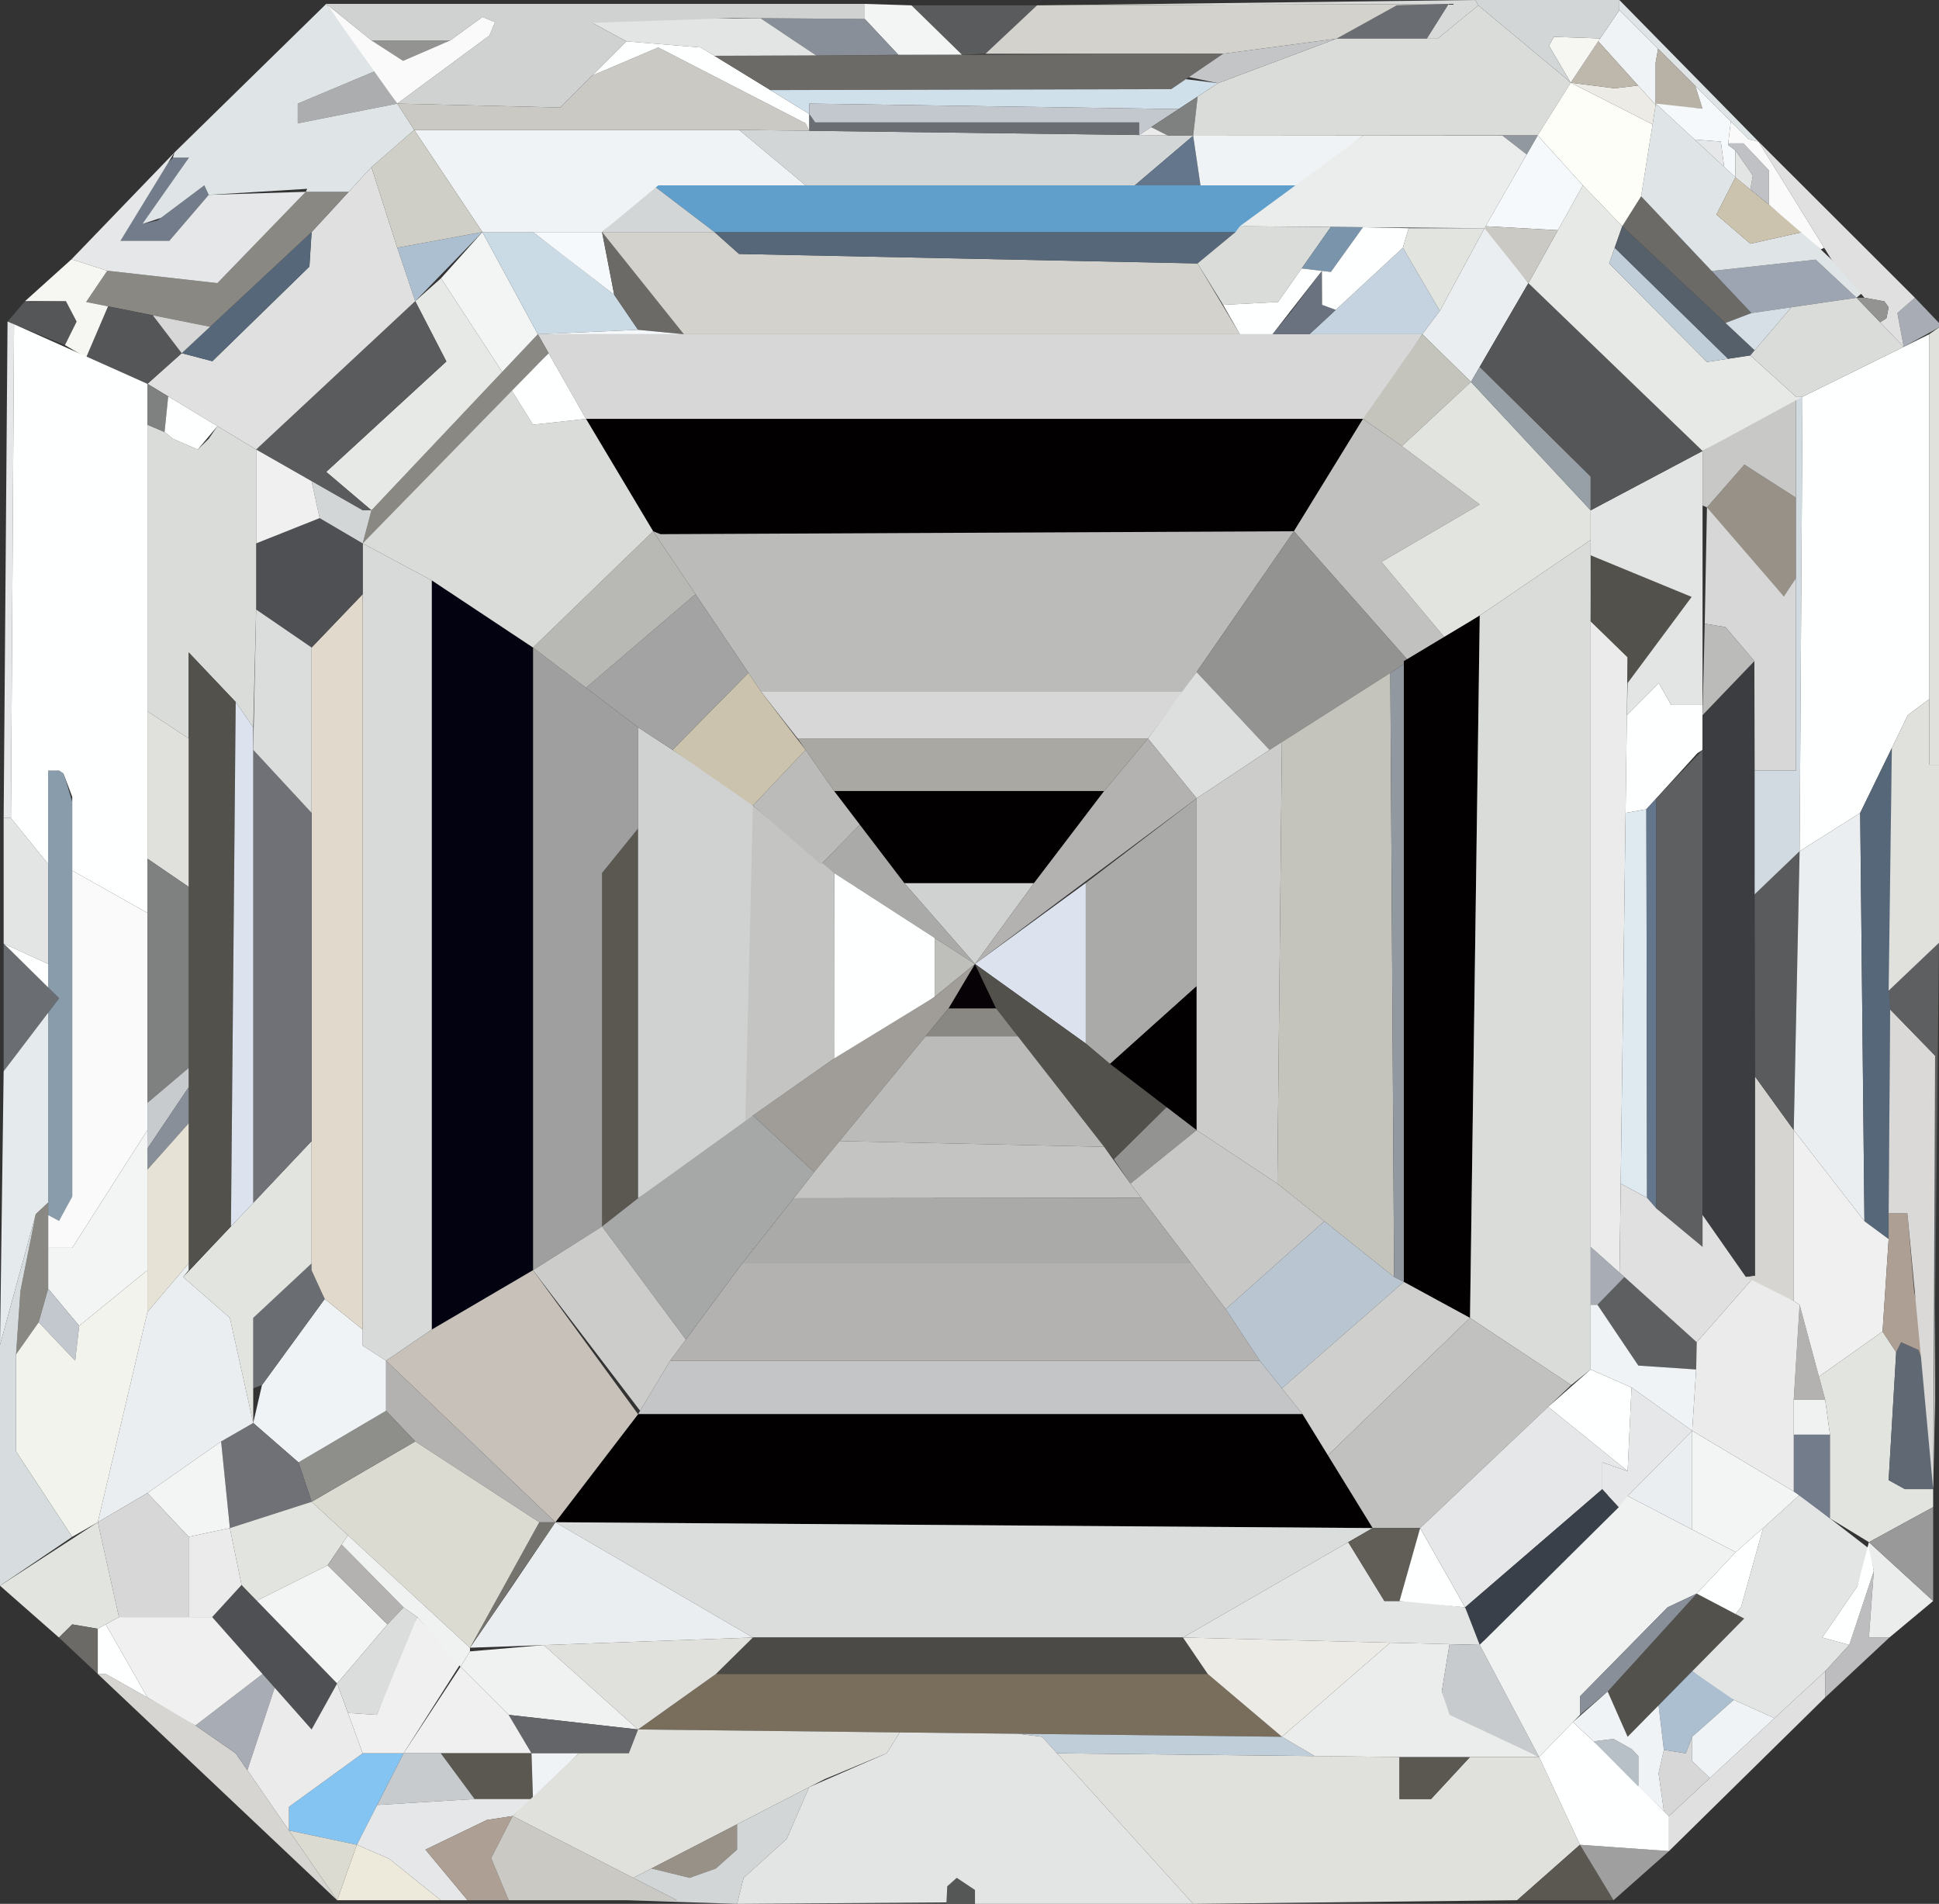 <svg id="Layer_1" data-name="Layer 1" xmlns="http://www.w3.org/2000/svg" viewBox="0 0 452.652 444.474"><rect x="0" y="0" width="452.652" height="444.474" fill="#333333" stroke="none"/><title>hatch_brilliance_asscher_cut_vector</title><polygon points="86.714 9.427 94.097 14.197 105.113 9.427 86.714 9.427" style="fill:#939492"/><polygon points="212.782 1.249 242.084 1.249 230.045 12.55 224.594 12.797 212.782 1.249" style="fill:#595b5c"/><polygon points="344.415 0 345.097 1.249 335.613 9.029 333.058 9.029 338.168 0.909 242.084 1.249 344.415 0" style="fill:#d8dad9"/><polygon points="312.018 9.029 333.058 9.029 338.168 0.909 326.073 1.249 312.018 9.029" style="fill:#6a6d71"/><polygon points="242.084 1.249 338.168 0.909 326.073 1.249 312.018 9.029 285.527 12.55 230.045 12.55 242.084 1.249" style="fill:#d3d2cc"/><polygon points="201.879 0.909 212.782 1.249 224.594 12.797 209.716 12.797 201.879 4.429 201.879 0.909" style="fill:#f3f5f5"/><polygon points="177.516 4.248 201.879 4.429 209.716 12.797 190.635 13.004 177.516 4.248" style="fill:#888f98"/><polygon points="138.277 5.338 146.227 9.654 163.591 11.074 166.784 13.031 190.635 13.004 177.516 4.248 139.015 4.515 138.277 5.338" style="fill:#e3e4e4"/><polygon points="227.604 225.048 211.078 206.138 241.403 206.138 227.604 225.048" style="fill:#d0d2d2"/><polygon points="211.078 206.138 194.724 184.672 257.758 184.672 241.403 206.138 211.078 206.138" style="fill:#030001"/><polygon points="194.724 184.672 186.206 172.406 267.979 172.406 257.758 184.672 194.724 184.672" style="fill:#a9a8a2"/><polygon points="186.206 172.406 177.688 161.503 276.157 161.503 267.979 172.406 186.206 172.406" style="fill:#d7d7d7"/><polygon points="177.688 161.503 152.474 124.023 302.052 124.023 276.157 161.503 177.688 161.503" style="fill:#bbbbba"/><polygon points="152.474 124.023 136.801 97.788 319.088 97.788 302.052 124.023 154.178 124.705 152.474 124.023" style="fill:#030001"/><polygon points="136.801 97.788 125.557 78.026 332.035 78.026 319.088 97.788 136.801 97.788" style="fill:#d7d7d7"/><polygon points="227.604 225.048 221.414 235.44 232.544 235.44 227.604 225.048" style="fill:#070205"/><polygon points="227.604 225.048 211.078 206.138 200.712 192.532 191.657 201.822 227.604 225.048" style="fill:#aaaaa9"/><polygon points="227.604 225.048 218.219 218.984 218.219 232.714 227.604 225.048" style="fill:#bebfbb"/><polygon points="218.219 218.984 194.724 203.803 194.724 248.388 218.219 232.714 218.219 218.984" style="fill:#feffff"/><polygon points="227.604 225.048 221.414 235.44 190.067 273.601 175.757 260.427 194.837 247.025 218.219 232.714 227.604 225.048" style="fill:#a09d98"/><polygon points="194.724 203.803 171.668 184.672 173.94 263.834 175.757 260.427 194.837 247.025 194.724 203.803" style="fill:#c4c5c2"/><polygon points="148.953 193.418 140.549 203.803 140.549 286.322 148.953 279.734 148.953 195.405 148.953 193.418" style="fill:#5a5851"/><polygon points="148.953 193.418 148.953 169.794 124.421 151.168 124.421 296.543 140.549 286.322 140.549 203.803 148.953 193.418" style="fill:#9e9f9e"/><polygon points="124.421 151.168 100.797 135.495 100.797 310.399 124.421 296.543 124.421 151.168" style="fill:#020210"/><polygon points="191.657 201.822 175.757 188.065 188.053 175.067 194.724 184.672 200.712 192.532 191.657 201.822" style="fill:#bbbbba"/><polygon points="173.94 263.834 148.953 279.734 148.953 169.794 157.003 175.067 171.668 184.672 175.757 188.065 173.94 263.834" style="fill:#d0d2d2"/><polygon points="188.053 175.067 177.688 161.503 174.715 157.085 157.003 175.067 175.757 188.065 188.053 175.067" style="fill:#ccc3ae"/><polygon points="157.003 175.067 148.953 169.794 136.801 160.567 162.355 138.711 174.715 157.085 157.003 175.067" style="fill:#a2a3a2"/><polygon points="124.421 151.168 136.801 160.567 162.355 138.711 152.474 124.023 124.421 151.168" style="fill:#b8b8b4"/><polygon points="124.421 151.168 152.474 124.023 136.801 97.788 124.421 99.151 119.197 90.746 88.077 122.32 84.67 126.863 100.797 135.495 124.421 151.168" style="fill:#dadcda"/><polygon points="124.421 99.151 136.801 97.788 128.078 82.458 119.197 90.746 124.421 99.151" style="fill:#feffff"/><polygon points="84.67 126.863 86.714 119.14 125.557 78.026 128.078 82.458 84.67 126.863" style="fill:#8a8882"/><polygon points="86.714 119.14 76.152 110.167 104.205 84.386 96.936 70.303 102.955 64.965 117.234 86.835 86.714 119.14" style="fill:#e7e9e7"/><polygon points="96.936 70.303 59.797 104.943 84.67 119.14 86.714 119.14 76.152 110.167 104.205 84.386 96.936 70.303" style="fill:#595b5c"/><polygon points="117.234 86.835 125.557 78.026 112.609 54.175 102.955 64.965 117.234 86.835" style="fill:#f3f5f5"/><polygon points="125.557 78.026 148.953 77.004 143.388 68.826 130.668 58.945 124.421 54.175 112.609 54.175 125.557 78.026" style="fill:#cadbe5"/><polygon points="124.421 54.175 140.549 54.175 143.388 68.826 124.421 54.175" style="fill:#f5f9fb"/><polygon points="140.549 54.175 159.629 78.026 148.953 77.004 143.388 68.826 140.549 54.175" style="fill:#6c6a66"/><polygon points="140.549 54.175 166.784 54.175 172.528 59.286 279.564 61.501 289.445 78.026 159.629 78.026 140.549 54.175" style="fill:#d3d2cc"/><polygon points="166.784 54.175 172.528 59.286 279.564 61.501 288.423 54.175 166.784 54.175" style="fill:#556778"/><polygon points="166.784 54.175 152.474 43.272 303.869 43.272 288.423 54.175 166.784 54.175" style="fill:#609fcb"/><polygon points="264.913 43.272 278.542 31.687 172.528 30.324 188.053 43.272 264.913 43.272" style="fill:#d3d6d7"/><polygon points="140.549 54.175 166.784 54.175 152.474 43.272 140.549 54.175" style="fill:#d3d6d7"/><polygon points="188.053 43.272 172.528 30.324 96.693 30.324 112.609 54.175 124.421 54.175 140.549 54.175 153.666 43.272 188.053 43.272" style="fill:#eff3f5"/><polygon points="278.542 31.687 264.913 43.272 280.245 43.272 278.542 31.687" style="fill:#63768c"/><polygon points="278.542 31.687 318.179 31.687 303.869 43.272 280.245 43.272 278.542 31.687" style="fill:#eff3f5"/><polygon points="332.035 78.026 336.124 72.574 327.492 57.838 305.686 78.026 332.035 78.026" style="fill:#c4d3df"/><polygon points="332.035 78.026 343.393 89.156 356.795 66.1 346.8 52.812 336.124 72.574 332.035 78.026" style="fill:#ebeef0"/><polygon points="343.393 89.156 332.035 78.026 318.179 97.788 327.265 104.148 343.393 89.156" style="fill:#c4c4bd"/><polygon points="327.265 104.148 318.179 97.788 302.052 124.023 328.855 154.348 337.487 149.123 322.495 131.179 345.437 117.777 327.265 104.148" style="fill:#c1c1bf"/><polygon points="337.487 149.123 371.332 126.068 371.332 119.14 343.393 89.156 327.265 104.148 345.437 117.777 322.495 131.179 337.487 149.123" style="fill:#e2e4e0"/><polygon points="302.052 124.023 328.855 154.348 296.373 175.067 279.345 156.889 302.052 124.023" style="fill:#939492"/><polygon points="296.373 175.067 279.345 186.376 267.979 172.406 279.345 156.889 296.373 175.067" style="fill:#dcdfde"/><polygon points="267.979 172.406 279.345 186.376 227.604 225.048 241.403 206.138 257.758 184.672 267.979 172.406" style="fill:#b4b2b0"/><polygon points="253.474 206.138 253.474 243.618 227.604 225.048 253.474 206.138" style="fill:#dce3ee"/><polygon points="253.474 206.138 253.474 243.618 259.121 248.388 279.345 230.244 279.345 186.376 253.474 206.138" style="fill:#aaaaa9"/><polygon points="279.345 230.244 279.345 263.834 259.121 248.388 279.345 230.244" style="fill:#030001"/><polyline points="227.604 225.048 232.544 235.44 260.029 270.648 272.338 258.483 259.121 248.388 253.474 243.618 228.72 225.849" style="fill:#53514c"/><polygon points="279.345 186.376 279.345 263.834 298.19 276.327 299.259 173.226 296.373 175.067 279.345 186.376" style="fill:#cccdcb"/><polygon points="299.259 173.226 298.19 276.327 325.448 298.133 324.565 157.085 299.259 173.226" style="fill:#c4c4bd"/><polygon points="327.72 154.348 327.72 299.269 325.448 298.133 324.565 157.085 328.855 154.348 327.72 154.348" style="fill:#91989f"/><polygon points="327.72 154.348 345.437 143.708 343.166 307.674 327.72 299.269 327.72 154.348" style="fill:#030001"/><polygon points="345.437 143.708 371.332 126.068 371.332 319.713 366.789 323.347 343.166 307.674 345.437 143.708" style="fill:#dadcda"/><polygon points="260.029 270.648 263.891 276.327 279.345 263.834 272.338 258.483 260.029 270.648" style="fill:#939492"/><polygon points="263.891 276.327 286.151 305.629 309.16 285.103 298.19 276.327 279.345 263.834 263.891 276.327" style="fill:#c8c8c7"/><polygon points="232.544 235.44 221.414 235.44 216.078 241.936 237.615 241.936 232.544 235.44" style="fill:#8a8882"/><polygon points="216.078 241.936 195.992 266.389 257.758 267.739 237.615 241.936 216.078 241.936" style="fill:#bbbbba"/><polygon points="195.992 266.389 190.067 273.601 185.297 279.734 266.409 279.642 263.891 276.327 257.758 267.739 195.992 266.389" style="fill:#c4c5c2"/><polygon points="185.297 279.734 173.258 294.953 278.041 294.953 266.409 279.642 185.297 279.734" style="fill:#aaaaa9"/><polygon points="173.258 294.953 156.449 317.668 294.102 317.668 286.151 305.629 278.041 294.953 173.258 294.953" style="fill:#b4b2b0"/><polygon points="156.449 317.668 148.953 330.161 304.096 330.161 294.102 317.668 156.449 317.668" style="fill:#c3c5c6"/><polygon points="148.953 330.161 129.645 355.375 320.451 356.738 304.096 330.161 148.953 330.161" style="fill:#030001"/><polygon points="100.797 135.495 84.67 126.863 84.67 314.147 90.121 317.668 100.797 310.399 100.797 135.495" style="fill:#d8dad9"/><polygon points="175.757 260.427 148.953 279.734 140.549 286.322 160.108 312.723 173.258 294.953 185.297 279.734 190.067 273.601 175.757 260.427" style="fill:#a6a7a7"/><polygon points="294.102 317.668 299.259 324.115 327.72 299.269 325.448 298.133 309.16 285.103 286.151 305.629 294.102 317.668" style="fill:#b9c6d1"/><polygon points="327.72 299.269 299.259 324.115 304.096 330.161 309.992 339.743 343.166 307.674 327.72 299.269" style="fill:#cfd0ce"/><polygon points="343.166 307.674 309.992 339.743 320.451 356.738 331.524 356.738 366.789 323.347 343.166 307.674" style="fill:#c1c1bf"/><polygon points="140.549 286.322 124.421 296.543 149.434 329.36 156.449 317.668 160.108 312.723 140.549 286.322" style="fill:#cccdcb"/><polygon points="124.421 296.543 100.797 310.399 90.121 317.668 129.645 355.375 148.953 330.161 124.421 296.543" style="fill:#c7c1b9"/><polygon points="129.645 355.375 175.757 382.292 276.157 382.292 320.451 356.738 129.645 355.375" style="fill:#dbdddd"/><polygon points="175.757 382.292 167.125 390.81 281.949 390.81 276.157 382.292 175.757 382.292" style="fill:#4c4a46"/><polygon points="167.125 390.81 148.953 403.758 299.259 405.461 281.949 390.81 167.125 390.81" style="fill:#796d5c"/><polygon points="129.645 355.375 119.537 370.367 109.713 384.677 175.757 382.292 129.645 355.375" style="fill:#ebeef0"/><polygon points="175.757 382.292 126.928 384.056 148.953 403.758 167.125 390.81 175.757 382.292" style="fill:#e0e0dc"/><polygon points="129.645 355.375 125.897 355.375 109.713 384.677 129.645 355.375" style="fill:#74736e"/><polygon points="148.953 403.758 126.928 384.056 109.713 385.529 107.498 389.107 118.742 400.351 148.953 403.758" style="fill:#f0f2f2"/><polygon points="148.953 403.758 118.742 400.351 124.08 409.323 146.795 409.323 148.953 403.758" style="fill:#636568"/><polygon points="125.897 355.375 129.645 355.375 90.121 317.668 90.121 329.36 96.936 336.522 125.897 355.375" style="fill:#b4b2b0"/><polygon points="125.897 355.375 96.936 336.522 72.745 350.605 109.713 384.677 125.897 355.375" style="fill:#dcdbd2"/><polygon points="96.936 336.522 90.121 329.36 69.678 341.405 72.745 350.605 96.936 336.522" style="fill:#8e8e8b"/><polygon points="90.121 329.36 90.121 317.668 84.67 314.147 84.67 310.399 75.811 303.244 61.16 323.347 59.116 332.206 69.678 341.405 90.121 329.36" style="fill:#eff3f5"/><polygon points="72.745 350.605 69.678 341.405 59.116 332.206 51.62 336.522 53.664 356.738 72.745 350.605" style="fill:#707176"/><polygon points="53.664 356.738 56.39 370.026 59.116 374.115 76.493 365.426 81.227 358.423 72.745 350.605 53.664 356.738" style="fill:#e2e4e0"/><polygon points="59.116 324.115 59.116 307.674 72.745 294.953 75.811 303.244 61.16 323.347 59.116 324.115" style="fill:#6a6d71"/><polygon points="72.745 266.389 72.745 294.953 59.116 307.674 59.116 324.115 59.116 332.206 53.664 307.674 42.761 298.133 72.745 266.389" style="fill:#e2e4e0"/><polygon points="72.745 294.953 72.745 189.783 72.745 151.168 84.67 138.711 84.67 310.399 75.811 303.244 72.745 296.543 72.745 294.953" style="fill:#e0d9cc"/><polygon points="72.745 266.389 59.116 280.818 59.116 175.067 72.745 189.783 72.745 266.389" style="fill:#707176"/><polygon points="72.745 151.168 59.797 142.295 59.797 126.863 74.619 120.957 84.67 126.863 84.67 138.711 72.745 151.168" style="fill:#4e5054"/><polygon points="72.745 189.783 59.116 175.067 59.797 142.295 72.745 151.168 72.745 189.783" style="fill:#dbdddd"/><polygon points="84.67 126.863 86.714 119.14 84.67 119.14 72.745 112.333 74.619 120.957 84.67 126.863" style="fill:#d3d6d7"/><polygon points="74.619 120.957 72.745 112.333 59.797 104.943 59.797 126.863 74.619 120.957" style="fill:#eff0ef"/><polygon points="96.936 70.303 112.609 54.175 92.734 57.838 96.936 70.303" style="fill:#abbfd0"/><polygon points="59.797 104.943 34.413 89.61 42.42 82.458 49.575 84.329 72.233 62.239 72.745 54.175 86.714 39.013 92.734 57.838 96.936 70.303 59.797 104.943" style="fill:#dfe0df"/><polygon points="92.734 57.838 112.609 54.175 96.693 30.324 86.714 39.013 92.734 57.838" style="fill:#cfcec7"/><polygon points="42.42 82.458 49.575 84.329 72.233 62.239 72.745 54.175 42.42 82.458" style="fill:#556778"/><polygon points="81.403 44.778 72.745 54.175 49.04 76.284 20.103 70.505 25.043 63.204 50.753 66.1 71.382 44.778 81.403 44.778" style="fill:#8a8882"/><polygon points="92.734 24.191 87.736 16.525 69.508 24.191 69.508 28.791 92.734 24.191" style="fill:#acadae"/><polygon points="44.124 36.798 40.376 36.798 28.11 49.575 28.11 56.219 39.524 56.219 48.724 45.487 47.701 43.272 36.798 51.449 33.221 52.301 42.42 39.865 44.124 36.798" style="fill:#727c8a"/><polygon points="25.043 63.204 16.695 60.531 27.666 49.147 39.957 36.394 40.717 35.606 28.11 56.219 39.524 56.219 48.724 45.487 71.382 44.778 50.753 66.1 25.043 63.204" style="fill:#e5e7e8"/><polygon points="40.717 35.606 40.376 36.798 44.124 36.798 33.221 52.301 37.593 50.853 47.701 43.272 48.724 45.487 71.722 44.081 71.382 44.778 81.403 44.778 86.714 39.013 96.693 30.324 92.734 24.191 69.508 28.791 69.508 24.191 87.736 16.525 76.152 0.909 40.717 35.606" style="fill:#dfe5e7"/><polygon points="20.103 83.477 34.413 89.61 42.42 82.458 35.67 73.614 25.219 71.527 20.103 83.477" style="fill:#545657"/><polygon points="1.76 75.073 15.162 80.569 17.888 75.073 15.389 70.303 6.985 70.505 5.849 70.303 1.76 75.073" style="fill:#545657"/><polygon points="5.849 70.303 15.389 70.303 17.888 75.073 15.162 80.569 20.103 83.477 25.219 71.527 20.103 70.505 25.043 63.204 16.695 60.531 5.849 70.303" style="fill:#f6f6f2"/><polygon points="35.67 73.614 42.42 82.458 49.04 76.284 35.67 73.614" style="fill:#d7d7d7"/><polygon points="76.152 0.909 86.714 9.427 105.113 9.427 112.609 3.975 115.562 5.168 114.256 8.291 92.734 24.191 130.781 25.1 146.227 9.654 138.277 5.338 171.441 4.202 201.879 4.429 201.879 0.909 76.152 0.909" style="fill:#d0d2d2"/><polygon points="76.152 0.909 86.714 9.427 94.097 14.197 105.113 9.427 112.609 3.975 115.562 5.168 114.256 8.291 92.734 24.191 76.152 0.909" style="fill:#f9faf9"/><polygon points="92.734 24.191 130.781 25.1 138.249 17.632 153.666 11.074 188.053 28.791 188.933 30.535 172.528 30.324 96.693 30.324 92.734 24.191" style="fill:#cac9c4"/><polygon points="146.227 9.654 138.249 17.632 153.666 11.074 188.053 28.791 188.933 30.535 188.933 26.605 163.591 11.074 146.227 9.654" style="fill:#feffff"/><polygon points="188.933 30.535 188.933 26.605 190.294 28.57 265.935 28.57 265.935 31.525 188.933 30.535" style="fill:#6a6d71"/><polygon points="166.784 13.031 285.527 12.55 273.431 20.804 179.841 21.032 166.784 13.031" style="fill:#6c6a66"/><polygon points="179.841 21.032 188.933 26.605 188.933 24.191 275.135 25.469 284.334 19.421 276.833 18.483 273.431 20.804 179.841 21.032" style="fill:#d0e0ea"/><polygon points="188.933 26.605 190.294 28.57 265.935 28.57 265.935 31.525 275.135 25.469 188.933 24.191 188.933 26.605" style="fill:#c2c8ce"/><polygon points="268.728 29.686 272.579 31.611 278.542 31.687 279.584 22.544 268.728 29.686" style="fill:#7f8080"/><polygon points="268.728 29.686 265.935 31.525 272.579 31.611 268.728 29.686" style="fill:#eaebea"/><polygon points="278.542 31.687 279.584 22.544 284.334 19.421 312.018 9.029 335.613 9.029 345.097 1.249 365.767 18.483 366.676 19.308 358.953 31.611 278.542 31.687" style="fill:#dadcda"/><polygon points="125.557 78.026 159.629 78.026 148.953 77.004 125.557 78.026" style="fill:#f5f9fb"/><polygon points="1.76 75.073 0.852 190.976 2.555 190.976 3.283 75.697 1.76 75.073" style="fill:#e5e7e8"/><polygon points="0.852 190.976 0.852 220.278 11.244 225.048 11.244 201.709 2.555 190.976 0.852 190.976" style="fill:#e3e4e4"/><polygon points="0.852 220.278 0.852 250.091 13.799 233.055 0.852 220.278" style="fill:#6a6d71"/><polygon points="11.244 179.902 11.244 201.709 11.244 225.048 11.244 230.533 13.799 233.055 11.244 236.418 11.244 283.653 13.799 285.016 16.866 280.818 16.866 279.394 16.866 187.228 15.503 182.628 14.821 180.584 13.799 179.902 11.244 179.902" style="fill:#889cac"/><polygon points="34.413 89.61 3.283 75.697 2.555 190.976 11.244 201.709 11.244 179.902 13.799 179.902 14.821 180.584 16.866 186.035 16.866 203.242 34.413 213.123 34.413 89.61" style="fill:#feffff"/><polygon points="0.852 220.278 11.244 230.533 11.244 225.048 0.852 220.278" style="fill:#feffff"/><polygon points="34.413 213.123 16.866 203.242 16.866 279.394 13.799 285.016 11.244 283.653 11.244 291.319 16.866 291.319 34.413 263.834 34.413 213.123" style="fill:#f9faf9"/><polygon points="34.413 99.151 38.417 100.854 40.376 102.444 46.168 104.943 48.724 102.444 50.753 99.48 59.797 104.943 59.797 126.863 59.797 142.295 59.116 169.794 55.027 163.888 44.039 152.304 44.039 172.406 34.413 166.039 34.413 99.151" style="fill:#dadcda"/><polygon points="44.039 152.304 55.027 163.888 53.917 286.322 44.039 296.543 44.039 152.304" style="fill:#53514c"/><polygon points="55.027 163.888 59.116 169.794 59.116 175.067 59.116 280.818 53.917 286.322 55.027 163.888" style="fill:#dce3ee"/><polygon points="44.039 172.406 34.413 166.039 34.413 200.459 44.039 207.047 44.039 172.406" style="fill:#e0e0dc"/><polygon points="44.039 207.047 34.413 200.459 34.413 257.474 44.039 249.325 44.039 207.047" style="fill:#7f8080"/><polygon points="44.039 249.325 34.413 257.474 34.413 263.834 34.413 268.15 44.039 253.839 44.039 249.325" style="fill:#c8cbce"/><polygon points="44.039 253.839 34.413 268.15 34.413 273.061 44.039 262.244 44.039 253.839" style="fill:#888f98"/><polygon points="34.413 273.061 34.413 306.311 44.039 294.953 44.039 262.244 34.413 273.061" style="fill:#e6e2d6"/><polygon points="44.039 294.953 44.039 296.543 42.761 298.133 53.664 307.674 59.116 332.206 51.62 336.522 34.413 348.561 22.829 355.375 34.413 306.311 44.039 294.953" style="fill:#ebeef0"/><polygon points="34.413 263.834 16.866 291.319 11.244 291.319 11.244 300.859 18.484 309.534 34.413 296.543 34.413 263.834" style="fill:#f3f5f5"/><polygon points="11.244 236.418 0.852 250.091 0 313.977 8.348 283.482 11.244 280.756 11.244 236.418" style="fill:#e5ebed"/><polygon points="11.244 280.756 8.348 283.482 4.77 301.37 3.748 316.192 9.029 308.696 11.244 300.859 11.244 291.319 11.244 283.653 11.244 280.756" style="fill:#8a8882"/><polygon points="9.029 308.696 17.547 317.668 18.484 309.534 11.244 300.859 9.029 308.696" style="fill:#c2c8ce"/><polygon points="34.413 306.311 34.413 296.543 18.484 309.534 17.547 317.668 9.029 308.696 3.748 316.192 3.748 338.85 16.866 358.782 22.829 355.375 34.413 306.311" style="fill:#f3f3ee"/><polygon points="3.748 316.192 4.77 301.37 8.348 283.482 0 313.977 0 370.197 16.866 358.782 3.748 338.85 3.748 316.192" style="fill:#d7dddf"/><polygon points="51.62 336.522 53.664 356.738 44.039 358.782 34.413 348.561 51.62 336.522" style="fill:#f3f5f5"/><polygon points="44.039 358.782 44.039 377.522 27.769 377.522 22.829 355.375 34.413 348.561 44.039 358.782" style="fill:#d7d7d7"/><polygon points="0 370.197 13.757 382.292 16.866 379.226 22.829 380.248 27.769 377.522 22.829 355.375 0 370.197" style="fill:#e2e4e0"/><polygon points="16.866 379.226 13.757 382.292 22.829 390.81 22.829 380.248 16.866 379.226" style="fill:#6c6a66"/><polygon points="22.829 390.81 78.707 443.623 55.027 409.323 44.039 401.713 24.702 390.81 22.829 390.81" style="fill:#d6d5d1"/><polygon points="56.39 370.026 49.533 377.522 72.745 403.758 78.707 393.025 56.39 370.026" style="fill:#4e5054"/><polygon points="94.21 409.323 83.307 430.675 67.463 427.336 67.463 421.816 84.67 409.323 94.21 409.323" style="fill:#83c4f2"/><polygon points="61.289 390.81 45.637 402.821 55.027 409.323 57.753 413.271 64.12 394.01 61.289 390.81" style="fill:#a8adb5"/><polygon points="24.681 379.226 34.413 396.286 45.637 402.821 61.289 390.81 49.533 377.522 44.039 377.522 27.769 377.522 24.681 379.226" style="fill:#eff0ef"/><polygon points="22.829 380.248 22.829 390.81 24.702 390.81 34.413 396.286 24.681 379.226 22.829 380.248" style="fill:#feffff"/><polygon points="76.493 365.426 59.952 373.697 78.707 393.025 90.462 379.226 76.493 365.426" style="fill:#f3f5f5"/><polygon points="72.745 403.758 64.12 394.01 57.753 413.271 67.463 427.336 67.463 421.816 84.67 409.323 78.707 393.025 72.745 403.758" style="fill:#eaebea"/><polygon points="76.493 365.426 90.462 379.226 94.21 375.251 79.755 360.599 76.493 365.426" style="fill:#b4b2b0"/><polygon points="94.21 375.251 97.39 377.522 95.8 382.633 87.964 400.351 81.227 399.912 78.707 393.025 90.462 379.226 94.21 375.251" style="fill:#dbdddd"/><polygon points="97.39 377.522 107.498 388.425 94.21 409.323 84.67 409.323 81.227 399.912 87.964 400.351 97.39 377.522" style="fill:#eff0ef"/><polygon points="81.227 358.423 79.755 360.599 94.21 375.251 97.39 377.522 107.498 389.107 109.713 385.529 109.713 384.677 81.227 358.423" style="fill:#f0f2f2"/><polygon points="83.307 430.675 78.707 443.623 67.463 427.336 83.307 430.675" style="fill:#dcdbd2"/><polygon points="78.707 443.623 102.899 443.623 90.803 433.912 83.307 430.675 78.707 443.623" style="fill:#eeeadb"/><polygon points="118.742 400.351 107.498 389.107 94.21 409.323 124.08 409.323 118.742 400.351" style="fill:#eff0ef"/><polygon points="124.08 409.323 124.421 419.999 110.792 419.999 102.899 409.323 124.08 409.323" style="fill:#5a5851"/><polygon points="102.899 409.323 94.21 409.323 88.049 421.389 110.792 419.999 102.899 409.323" style="fill:#c8cbce"/><polygon points="124.421 419.999 110.792 419.999 88.049 421.389 83.307 430.675 90.803 433.912 102.899 443.623 109.145 443.623 99.321 431.811 113.66 424.883 119.679 423.974 124.421 419.999" style="fill:#e5e7e8"/><polygon points="119.679 423.974 113.66 424.883 99.321 431.811 109.145 443.623 118.742 443.623 114.654 433.798 119.679 423.974" style="fill:#ad9f93"/><polygon points="119.679 423.974 158.039 443.623 118.742 443.623 114.654 433.798 119.679 423.974" style="fill:#cac9c4"/><polygon points="124.08 409.323 124.421 419.999 135.097 409.323 124.08 409.323" style="fill:#eff3f5"/><polygon points="148.953 403.758 146.795 409.323 135.097 409.323 119.679 423.974 147.841 438.399 192.509 415.356 206.99 409.323 210.058 404.45 148.953 403.758" style="fill:#e0e0dc"/><polygon points="152.083 436.21 160.992 438.399 167.125 436.21 172.066 431.811 172.066 425.902 152.083 436.21" style="fill:#979187"/><polygon points="188.903 417.216 183.65 429.312 173.599 438.399 172.066 444.474 146.341 443.623 158.039 443.623 147.841 438.399 152.083 436.21 160.992 438.399 167.125 436.21 172.066 431.811 172.066 425.902 188.903 417.216" style="fill:#d3d6d7"/><polygon points="220.959 444.474 221.13 440.386 223.345 438.399 227.604 441.237 227.604 444.474 220.959 444.474" style="fill:#545756"/><polygon points="246.767 409.323 326.71 410.181 326.71 419.999 334.08 419.999 343.166 410.181 359.293 410.181 368.834 430.675 354.182 443.623 278.542 444.474 246.767 409.323" style="fill:#e0e0dc"/><polygon points="326.71 410.181 326.71 419.999 334.08 419.999 343.166 410.181 326.71 410.181" style="fill:#5a5851"/><polygon points="354.182 443.623 368.834 430.675 376.67 443.623 354.182 443.623" style="fill:#5a5851"/><polygon points="237.653 404.763 243.277 405.461 246.767 409.323 306.935 409.969 299.259 405.461 237.653 404.763" style="fill:#bfced8"/><polygon points="210.058 404.45 237.653 404.763 243.277 405.461 246.767 409.323 278.542 444.474 227.604 444.474 227.604 441.237 223.345 438.399 221.13 440.386 220.959 444.134 172.066 444.474 173.599 438.399 183.65 429.312 188.903 417.216 206.99 409.323 210.058 404.45" style="fill:#e3e4e4"/><polygon points="276.157 382.292 346.8 384.056 342.03 375.251 328.855 373.765 323.177 373.765 314.742 360.032 276.157 382.292" style="fill:#e3e4e4"/><polygon points="320.451 356.738 314.742 360.032 323.177 373.765 326.71 373.765 331.524 356.738 320.451 356.738" style="fill:#615e57"/><polygon points="276.157 382.292 281.949 390.81 299.259 405.461 324.535 383.5 276.157 382.292" style="fill:#edebe5"/><polygon points="338.391 383.846 324.535 383.5 299.259 405.461 306.935 409.969 326.71 410.181 343.166 410.181 359.293 410.181 338.391 399.215 336.578 394.899 338.391 383.846" style="fill:#ebedec"/><polygon points="345.437 384.022 359.293 410.181 338.391 400.351 336.578 394.899 338.391 383.846 345.437 384.022" style="fill:#c8cbce"/><polygon points="331.524 356.738 326.71 373.765 342.03 375.251 331.524 356.738" style="fill:#feffff"/><polygon points="331.524 356.738 342.03 375.251 374.058 347.652 374.058 341.405 379.964 343.45 361.42 328.431 331.524 356.738" style="fill:#e5e7e8"/><polygon points="342.03 375.251 345.437 384.022 377.92 351.841 374.058 347.652 342.03 375.251" style="fill:#394049"/><polygon points="377.92 351.841 345.437 384.022 359.293 410.181 368.834 400.351 368.834 396.035 389.277 375.251 396.092 372.044 405.177 362.36 379.964 349.242 375.307 349.007 377.92 351.841" style="fill:#f0f2f2"/><polygon points="44.039 358.782 53.664 356.738 56.39 370.026 49.533 377.522 44.039 377.522 44.039 358.782" style="fill:#eaebea"/><polygon points="389.618 432.15 376.67 443.623 368.834 430.675 389.618 432.15" style="fill:#9e9f9e"/><polygon points="389.618 432.15 426.075 396.286 426.075 390.171 399.158 415.09 389.618 423.974 389.618 432.15" style="fill:#dfe0df"/><polygon points="359.293 410.181 368.834 430.675 389.618 432.15 389.618 423.974 372.922 407.366 367.193 402.041 359.293 410.181" style="fill:#feffff"/><polygon points="375.307 394.899 379.964 405.461 407.165 377.863 396.092 372.044 375.307 394.899" style="fill:#53514c"/><polygon points="396.092 372.044 375.307 394.899 368.834 400.351 368.834 396.035 389.277 375.251 396.092 372.044" style="fill:#888f98"/><polygon points="395.034 390.171 403.076 396.092 414.253 401.116 426.075 390.171 431.697 384.022 425.394 382.292 433.571 370.367 436.297 361.508 420.113 349.007 411.594 356.738 406.484 375.062 405.177 376.818 407.165 377.863 395.034 390.171" style="fill:#e3e4e4"/><polygon points="395.034 390.171 404.742 396.84 395.034 405.461 393.536 409.323 388.425 408.528 387.184 398.136 395.034 390.171" style="fill:#abbfd0"/><polygon points="388.425 408.528 387.184 413.98 388.425 422.788 389.618 423.974 399.158 415.09 395.034 411.161 395.034 405.461 393.536 409.323 388.425 408.528" style="fill:#d7d7d7"/><polygon points="404.742 396.84 414.253 401.116 399.158 415.09 395.034 411.161 395.034 405.461 404.742 396.84" style="fill:#eff3f5"/><polygon points="372.025 406.532 376.67 405.965 380.929 408.358 382.463 409.969 382.463 412.446 382.463 417.096 372.025 406.532" style="fill:#b8c0c7"/><polygon points="367.193 402.041 375.307 394.899 379.964 405.461 387.184 398.136 388.425 408.528 387.184 413.98 388.425 422.788 382.463 417.096 382.463 409.969 380.929 408.358 376.67 405.965 372.025 406.532 367.193 402.041" style="fill:#eff3f5"/><polygon points="379.964 343.45 374.058 341.405 374.058 347.652 377.92 351.841 379.964 349.242 395.034 334.023 380.873 323.915 379.964 343.45" style="fill:#e5e7e8"/><polygon points="371.332 319.713 380.873 323.915 379.964 343.45 361.42 328.431 371.332 319.713" style="fill:#feffff"/><polygon points="395.034 334.023 395.034 357.082 379.964 349.242 395.034 334.023" style="fill:#ebeef0"/><polygon points="395.034 334.023 420.113 349.007 411.594 356.738 405.177 362.36 395.034 357.082 395.034 334.023" style="fill:#f3f5f5"/><polygon points="405.177 362.36 411.594 356.738 410.026 362.36 406.484 375.062 405.177 376.818 396.092 372.044 405.177 362.36" style="fill:#feffff"/><polygon points="431.697 384.022 426.075 390.171 426.075 396.286 441.067 382.292 436.297 382.292 437.433 366.778 431.697 384.022" style="fill:#bdbdbf"/><polygon points="436.297 360.032 433.571 370.367 425.394 382.292 431.697 384.022 437.433 366.778 436.297 360.032" style="fill:#feffff"/><polygon points="436.297 360.032 451.289 373.765 441.067 382.292 436.297 382.292 437.433 366.778 436.297 361.508 436.297 360.032" style="fill:#ebedec"/><polygon points="379.226 298.133 372.922 304.609 382.463 318.804 395.963 319.713 396.092 313.352 379.226 298.133" style="fill:#5d5f61"/><polygon points="371.332 291.092 379.226 298.133 372.922 304.609 371.332 304.609 371.332 291.092" style="fill:#a8adb5"/><polygon points="418.747 348.191 427.2 354.481 427.2 334.932 418.747 334.932 418.747 348.191" style="fill:#727c8a"/><polygon points="420.113 304.609 426.075 326.754 418.747 326.754 420.113 304.609" style="fill:#b4b2b0"/><path d="M650,414.601" transform="translate(-150.556 -141)" style="fill:#eff3f5"/><polygon points="371.332 304.609 372.922 304.609 382.463 318.804 395.963 319.713 395.034 334.023 380.873 323.915 371.332 319.713 371.332 304.609" style="fill:#eff3f5"/><polygon points="395.963 319.713 395.034 334.023 418.747 348.191 418.747 334.932 418.747 326.754 420.113 304.609 409.72 297.85 396.092 313.352 395.963 319.713" style="fill:#eaebea"/><polygon points="426.075 326.754 418.747 326.754 418.747 334.932 427.2 334.932 426.075 326.754" style="fill:#f0f2f2"/><polygon points="371.332 291.092 378.074 297.106 379.964 153.439 371.332 145.035 371.332 291.092" style="fill:#eaebea"/><polygon points="371.332 129.645 394.899 139.356 379.964 159.459 379.964 153.439 371.332 145.035 371.389 130.668 371.332 129.645" style="fill:#53514c"/><polygon points="387.233 159.459 379.786 166.955 379.486 189.782 384.337 188.931 396.262 175.814 397.454 175.067 397.454 164.57 390.129 164.57 387.233 159.459" style="fill:#feffff"/><polygon points="379.486 189.782 384.337 188.931 384.507 279.642 378.348 276.327 379.486 189.782" style="fill:#dee9f0"/><polygon points="384.337 188.931 386.66 186.376 386.66 282.119 384.507 279.642 384.337 188.931" style="fill:#63768c"/><polygon points="386.66 186.376 397.454 175.067 397.454 291.092 386.66 282.119 386.66 186.376" style="fill:#5d5f61"/><polygon points="397.454 175.067 397.454 166.955 409.55 154.348 409.72 297.85 407.573 298.133 397.454 283.653 397.454 175.067" style="fill:#3b3d40"/><polygon points="384.507 279.642 378.348 276.327 378.074 297.106 379.226 298.133 396.092 313.352 409.72 297.85 407.573 298.133 397.454 283.653 397.454 291.092 386.66 282.119 384.507 279.642" style="fill:#dfe0df"/><polygon points="409.72 251.341 418.747 263.834 418.747 303.721 407.573 298.133 409.72 297.85 409.72 251.341" style="fill:#d6d5d1"/><polygon points="409.72 251.341 418.747 263.834 420.113 198.727 409.615 208.79 409.72 251.341" style="fill:#595b5c"/><polygon points="379.964 159.459 379.786 166.955 387.233 159.459 390.129 164.57 397.454 164.57 397.454 105.284 371.332 119.14 371.332 129.645 394.899 139.356 379.964 159.459" style="fill:#e3e4e4"/><polygon points="343.393 89.156 345.437 85.639 371.332 111.246 371.332 119.14 343.393 89.156" style="fill:#98a0a7"/><polygon points="345.437 85.639 356.795 66.1 397.454 105.284 371.332 119.14 371.332 111.246 345.437 85.639" style="fill:#545657"/><polygon points="419.261 116.187 419.261 134.927 416.421 139.242 401.543 124.705 398.477 118.458 407.222 108.464 419.261 116.187" style="fill:#979187"/><polygon points="419.261 116.187 419.261 92.62 397.454 105.284 397.454 118.004 398.477 118.458 407.222 108.464 419.261 116.187" style="fill:#c8c8c7"/><polygon points="398.477 118.458 397.966 145.603 402.792 146.398 409.55 154.348 409.615 179.902 419.261 179.902 419.261 134.927 416.421 139.242 398.477 118.458" style="fill:#d7d7d7"/><polygon points="419.261 92.62 420.794 92.62 420.113 198.727 409.615 208.79 409.615 179.902 419.261 179.902 419.261 92.62" style="fill:#d1dae0"/><polygon points="452.652 76.436 452.652 178.539 450.38 178.539 450.38 78.026 452.652 76.436" style="fill:#e0e0dc"/><polygon points="450.38 78.026 420.794 92.62 420.113 198.727 434.253 189.782 445.383 166.955 450.38 163.207 450.38 78.026" style="fill:#feffff"/><polygon points="434.253 189.782 435.246 285.103 418.747 263.834 420.113 198.727 434.253 189.782" style="fill:#ebeef0"/><polygon points="434.253 189.782 441.645 174.62 440.897 289.275 435.246 285.103 434.253 189.782" style="fill:#556778"/><polygon points="418.747 263.834 435.246 285.103 440.897 289.275 439.477 310.854 424.63 321.386 420.113 304.609 418.747 303.721 418.747 263.834" style="fill:#eff0ef"/><polygon points="439.477 310.854 442.657 315.682 440.897 345.553 444.701 347.652 451.289 347.652 451.289 351.841 436.297 360.032 427.2 354.481 427.2 334.932 426.075 326.754 424.63 321.386 439.477 310.854" style="fill:#e2e4e0"/><polygon points="442.657 315.682 443.793 313.352 447.882 315.17 451.743 326.754 451.289 340.497 451.289 347.652 444.701 347.652 440.897 345.553 442.657 315.682" style="fill:#606973"/><polygon points="440.897 289.275 440.897 283.255 445.269 283.255 446.859 301.541 448.449 308.923 448.449 316.873 447.882 315.17 443.793 313.352 442.657 315.682 439.477 310.854 440.897 289.275" style="fill:#ad9f93"/><polygon points="451.289 351.841 436.297 360.032 451.289 373.765 451.289 351.841" style="fill:#989998"/><polygon points="451.289 347.652 451.743 326.754 451.743 246.457 441.247 235.666 440.897 283.255 445.269 283.255 448.449 316.873 451.289 347.652" style="fill:#dad9d8"/><polygon points="452.652 220.108 440.897 231.281 441.247 235.666 451.743 246.457 451.289 347.652 452.652 220.108" style="fill:#5d5f61"/><polygon points="452.652 178.539 450.38 178.539 450.38 163.207 445.383 166.955 441.645 174.62 440.897 231.281 452.652 220.108 452.652 178.539" style="fill:#e0e0dc"/><polygon points="409.55 154.348 402.792 146.398 397.966 145.603 397.454 166.955 409.55 154.348" style="fill:#bbbbba"/><polygon points="420.794 92.62 419.261 92.62 408.613 82.966 398.477 84.5 375.648 61.501 378.715 52.812 369.515 43.272 356.795 66.1 397.454 105.284 420.794 92.62" style="fill:#e7e9e7"/><polygon points="376.941 57.838 403.407 83.754 398.477 84.5 375.648 61.501 376.941 57.838" style="fill:#bfced8"/><polygon points="378.715 52.812 409.615 81.774 408.613 82.966 403.407 83.754 376.941 57.838 378.715 52.812" style="fill:#56606a"/><polygon points="378.715 52.812 383.116 45.827 408.869 73.085 402.813 75.399 378.715 52.812" style="fill:#6c6a66"/><polygon points="399.588 63.262 423.861 60.613 433.401 69.508 408.869 73.085 399.588 63.262" style="fill:#9ca5b1"/><polygon points="383.116 45.827 386.551 24.191 405.121 41.398 400.691 50.086 408.613 56.901 420.794 54.175 435.246 67.932 433.401 69.508 423.861 60.613 399.588 63.262 383.116 45.827" style="fill:#dfe5e7"/><polygon points="405.121 41.398 400.691 50.086 408.613 56.901 420.794 54.175 405.121 41.398" style="fill:#ccc3ae"/><polygon points="369.515 43.272 378.715 52.812 383.116 45.827 385.785 29.02 366.676 19.308 358.953 31.611 369.515 43.272" style="fill:#fefef9"/><polygon points="358.953 31.611 369.515 43.272 363.68 53.745 346.8 52.812 358.953 31.611" style="fill:#f5f9fb"/><polygon points="363.68 53.745 346.8 52.812 346.548 53.278 356.795 66.1 363.68 53.745" style="fill:#cac9c4"/><polygon points="358.953 31.611 350.775 31.687 356.402 36.06 358.953 31.611" style="fill:#91989f"/><polygon points="350.775 31.687 356.402 36.06 346.548 53.278 289.445 52.812 318.179 31.687 350.775 31.687" style="fill:#ebedec"/><polygon points="289.445 52.812 288.423 54.175 279.564 61.501 285.527 71.169 298.361 70.505 310.684 52.986 289.445 52.812" style="fill:#dadcda"/><polygon points="303.869 62.674 310.684 63.488 318.179 53.047 310.684 52.986 303.869 62.674" style="fill:#7a95ab"/><polygon points="297.054 78.026 305.686 78.026 311.819 72.348 308.639 71.169 308.588 63.238 301.143 73.085 297.054 78.026" style="fill:#6a727f"/><polygon points="311.819 72.348 308.639 71.169 308.588 63.238 310.684 63.488 318.179 53.047 328.855 53.278 327.492 57.838 311.819 72.348" style="fill:#feffff"/><polygon points="285.527 71.169 289.445 78.026 297.054 78.026 308.588 63.238 303.869 62.674 298.361 70.505 285.527 71.169" style="fill:#feffff"/><polygon points="346.548 53.278 328.855 53.278 327.492 57.838 336.124 72.574 346.548 53.278" style="fill:#e2e4e0"/><polygon points="418.214 71.722 409.615 81.774 408.613 82.966 419.261 92.62 420.794 92.62 444.41 80.971 433.401 69.508 418.214 71.722" style="fill:#dadcda"/><polygon points="418.214 71.722 409.615 81.774 402.813 75.399 408.869 73.085 418.214 71.722" style="fill:#d6dfe5"/><polygon points="444.41 80.971 452.652 76.436 452.652 75.399 447.03 69.508 442.941 73.085 444.41 80.971" style="fill:#a8adb5"/><polygon points="447.03 69.508 410.514 33.05 427.558 60.613 435.246 69.508 439.875 70.35 440.897 71.722 440.386 74.278 438.905 75.239 444.41 80.971 442.941 73.085 447.03 69.508" style="fill:#dfe0df"/><polygon points="378.033 0 410.514 33.05 408.272 32.539 378.033 2.385 378.033 0" style="fill:#dfe5e7"/><polygon points="378.033 2.385 373.093 9.625 386.501 24.511 386.501 14.651 387.075 11.401 378.033 2.385" style="fill:#eff3f5"/><polygon points="387.075 11.401 386.501 14.651 386.501 24.511 397.454 25.384 395.776 20.078 387.075 11.401" style="fill:#b8b1a5"/><polygon points="386.551 24.191 395.62 32.595 401.713 33.05 402.514 38.983 405.121 41.398 405.121 35.095 403.407 33.835 404.05 28.328 395.776 20.078 397.454 25.384 386.551 24.191" style="fill:#f5f9fb"/><polygon points="395.62 32.595 401.713 33.05 402.514 38.983 395.62 32.595" style="fill:#e5e7e8"/><polygon points="403.45 33.47 406.995 33.47 412.957 39.78 412.957 47.787 408.613 44.245 409.181 40.972 405.121 35.095 403.407 33.835 403.45 33.47" style="fill:#bfc1c4"/><polygon points="403.45 33.47 404.05 28.328 408.272 32.539 410.514 33.05 425.841 57.838 425.061 58.237 412.957 47.787 412.957 39.78 406.995 33.47 403.45 33.47" style="fill:#f9faf9"/><polygon points="405.121 41.398 408.613 44.245 409.181 40.972 405.121 35.095 405.121 41.398" style="fill:#e3e4e4"/><polygon points="435.246 69.508 433.401 69.508 438.573 74.893 438.905 75.239 440.386 74.278 440.897 71.722 439.875 70.35 435.246 69.508" style="fill:#939492"/><polygon points="366.676 19.308 376.941 20.614 382.402 19.961 386.501 24.511 385.785 29.02 366.676 19.308" style="fill:#edebe5"/><polygon points="373.093 9.625 366.676 19.308 376.941 20.614 382.402 19.961 373.093 9.625" style="fill:#beb8ac"/><polygon points="366.676 19.308 361.593 10.648 362.786 8.603 373.545 8.962 366.676 19.308" style="fill:#f6f6f2"/><polygon points="366.676 19.308 361.593 10.648 362.786 8.603 373.545 8.962 378.033 2.385 378.033 0 344.415 0 345.097 1.249 365.767 18.483 366.676 19.308" style="fill:#d3d6d7"/><polygon points="312.018 9.029 284.334 19.421 277.541 17.999 285.527 12.55 312.018 9.029" style="fill:#c3c5c6"/><polygon points="34.413 89.61 34.413 99.151 38.417 100.854 39.265 92.541 34.413 89.61" style="fill:#7f8080"/><polygon points="39.265 92.541 38.417 100.854 40.376 102.444 46.168 104.943 50.753 99.48 39.265 92.541" style="fill:#feffff"/></svg>